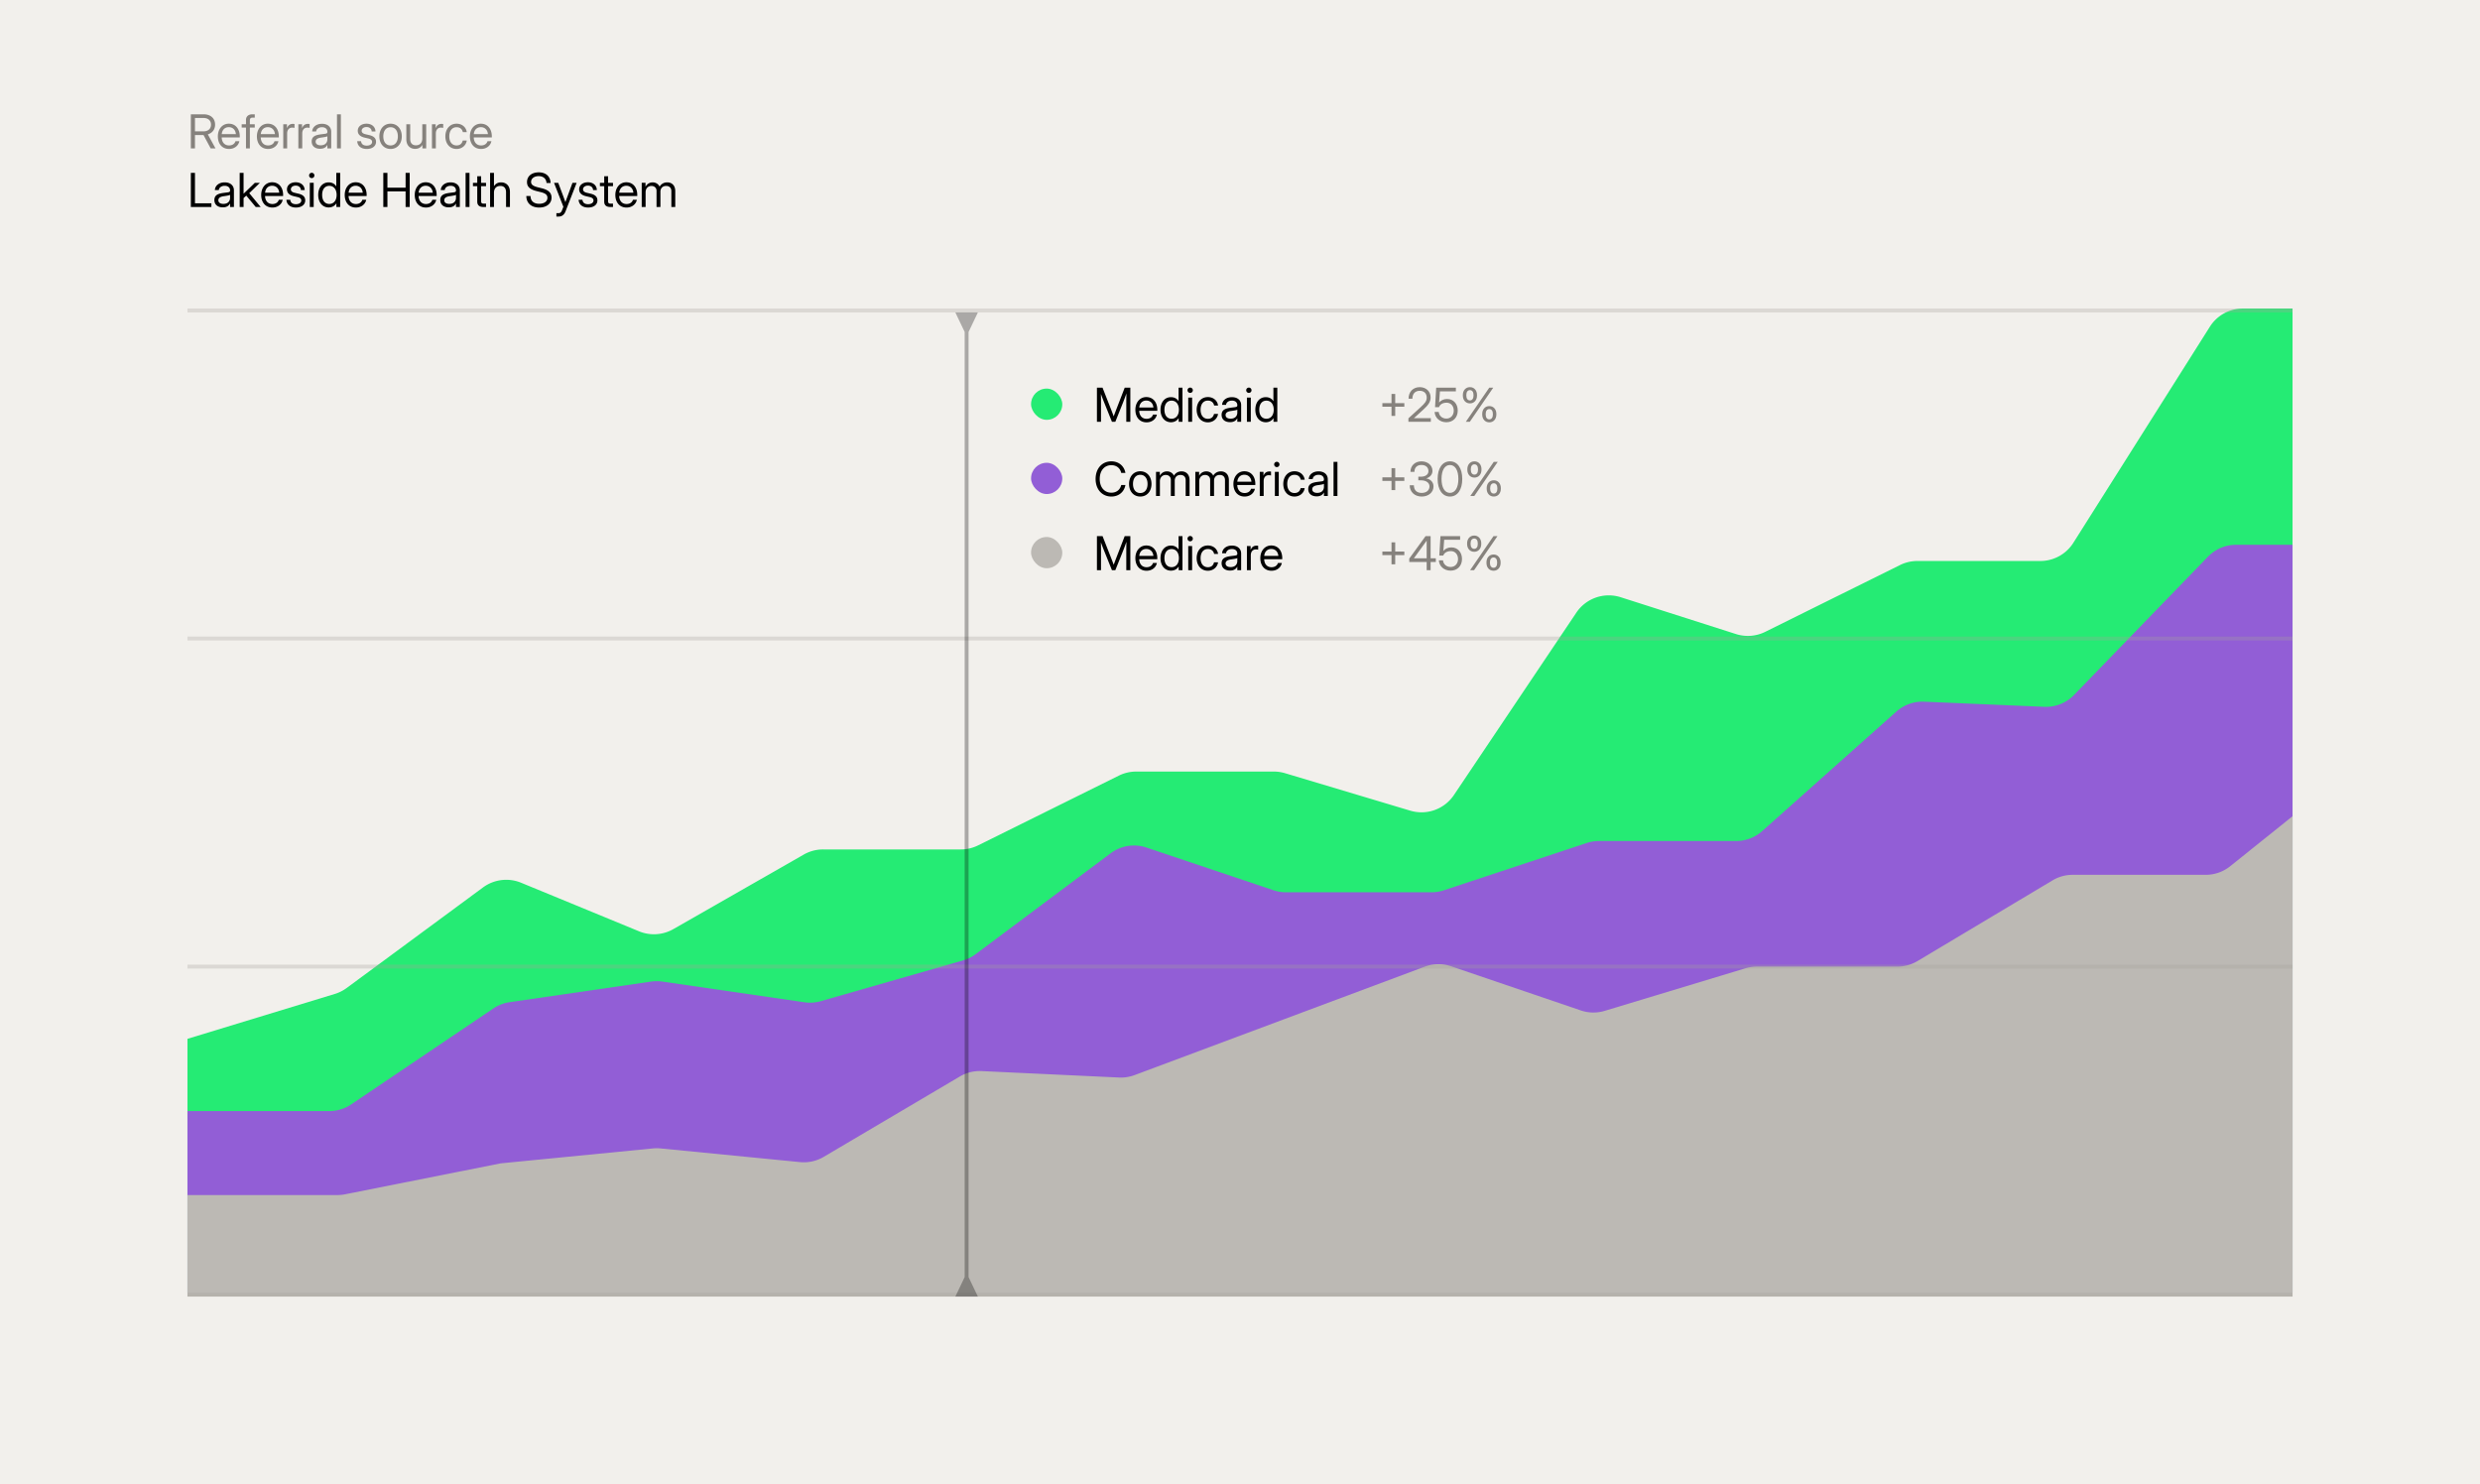 <svg xmlns="http://www.w3.org/2000/svg" width="635" height="380" fill="none"><path fill="#F2F0EC" d="M0 0h635v380H0z"/><path fill="#25EB74" d="M48 331v-65l37.735-11.5a10.013 10.013 0 0 0 3.02-1.517l34.928-25.756a9.998 9.998 0 0 1 9.743-1.198l30.21 12.44a10.003 10.003 0 0 0 8.77-.565l33.388-19.086a10.001 10.001 0 0 1 4.963-1.318h35.244a10 10 0 0 0 4.44-1.04l36.046-17.86a9.995 9.995 0 0 1 4.439-1.04h35.236c.97 0 1.936.142 2.866.42l32.079 9.596a10.002 10.002 0 0 0 11.169-4.007l31.345-46.697a10.001 10.001 0 0 1 11.346-3.953l29.529 9.434a10 10 0 0 0 7.483-.566l34.517-17.103a9.995 9.995 0 0 1 4.439-1.04h31.489a9.999 9.999 0 0 0 8.454-4.658l34.956-55.327A10 10 0 0 1 574.288 79H587v252"/><path fill="#925ED6" d="M48 331v-46.5h36.317c1.993 0 3.94-.596 5.593-1.71l36.415-24.569a9.978 9.978 0 0 1 4.151-1.606l36.242-5.278a10.011 10.011 0 0 1 2.882 0l36.373 5.297a9.994 9.994 0 0 0 4.195-.283l36.412-10.43a10.011 10.011 0 0 0 3.232-1.603l34.572-25.832a10 10 0 0 1 9.172-1.468l32.519 10.932c1.027.345 2.103.521 3.186.521h37.295a9.991 9.991 0 0 0 3.143-.507l36.58-12.11a9.991 9.991 0 0 1 3.143-.507h35.122c2.452 0 4.82-.901 6.651-2.533l34.372-30.618a10.002 10.002 0 0 1 7.077-2.524l30.806 1.311a10.002 10.002 0 0 0 7.608-3.034l34.289-35.406a10 10 0 0 1 7.183-3.043H587V331"/><path fill="#BCB9B4" d="M48 332v-26h38.39c.655 0 1.308-.064 1.95-.192l39.877-7.928 38.966-3.821a9.947 9.947 0 0 1 1.952 0l35.716 3.503a10 10 0 0 0 6.061-1.342l34.86-20.585a9.997 9.997 0 0 1 5.553-1.379l35.212 1.648a10.012 10.012 0 0 0 3.968-.621l74.319-27.77a9.994 9.994 0 0 1 6.723-.098l33.22 11.312a10 10 0 0 0 6.119.106l36.05-10.905a9.998 9.998 0 0 1 2.895-.428h36.003c1.806 0 3.578-.489 5.129-1.415l34.603-20.67a9.999 9.999 0 0 1 5.128-1.415h34.086a9.995 9.995 0 0 0 6.256-2.199L587 209v123"/><path fill="#86827D" d="M48.867 38v-8.73h3.24c1.823 0 2.965 1.02 2.965 2.648 0 1.248-.715 2.133-1.857 2.484L55.178 38h-1.23l-1.84-3.428h-2.187V38h-1.055Zm1.055-4.365h2.162c1.207 0 1.945-.657 1.945-1.717s-.744-1.711-1.957-1.711h-2.15v3.428Zm8.73 4.506c-1.816 0-2.87-1.36-2.87-3.223 0-1.88 1.16-3.246 2.8-3.246 1.723 0 2.813 1.324 2.813 3.246v.275h-4.63c.047 1.213.715 2.045 1.887 2.045.88 0 1.453-.445 1.641-1.09h.996c-.234 1.184-1.289 1.993-2.637 1.993Zm-1.875-3.803h3.621c-.105-1.09-.796-1.776-1.816-1.776-1.014 0-1.7.686-1.805 1.776Zm8.455-2.526v.856h-1.254V38h-.996v-5.332h-1.101v-.855h1.101V30.71c0-.885.627-1.441 1.63-1.441h.62v.855h-.527c-.527 0-.727.205-.727.738v.95h1.254Zm3.416 6.329c-1.816 0-2.87-1.36-2.87-3.223 0-1.88 1.16-3.246 2.8-3.246 1.723 0 2.813 1.324 2.813 3.246v.275h-4.63c.048 1.213.716 2.045 1.887 2.045.88 0 1.454-.445 1.641-1.09h.996c-.234 1.184-1.289 1.993-2.637 1.993Zm-1.875-3.803h3.621c-.105-1.09-.796-1.776-1.816-1.776-1.014 0-1.7.686-1.805 1.776ZM72.527 38v-6.188h.95v.973h.023c.228-.638.715-1.066 1.488-1.066.182 0 .34.023.422.035v.996a2.532 2.532 0 0 0-.61-.07c-.685 0-1.277.463-1.277 1.511V38h-.996Zm3.867 0v-6.188h.95v.973h.023c.229-.638.715-1.066 1.489-1.066.181 0 .34.023.421.035v.996a2.53 2.53 0 0 0-.609-.07c-.686 0-1.277.463-1.277 1.511V38h-.997Zm5.567.094c-1.23 0-2.156-.639-2.156-1.875 0-1.418 1.218-1.676 2.46-1.84 1.178-.158 1.56-.111 1.56-.586v-.059c0-.674-.505-1.16-1.372-1.16-.861 0-1.459.475-1.506 1.09h-1.013c.052-1.13 1.054-1.969 2.52-1.969 1.44 0 2.355.815 2.355 2.04V38h-.985v-.879h-.023c-.229.445-.715.973-1.84.973Zm.14-.89c1.22 0 1.723-.74 1.723-1.548v-.773c-.152.14-.896.252-1.605.351-.715.1-1.395.346-1.395 1.043 0 .58.487.926 1.278.926Zm5.18-7.934V38h-.996v-8.73h.996Zm6.633 8.87c-1.324 0-2.367-.644-2.45-1.992h.985c.07.739.574 1.137 1.442 1.137.855 0 1.388-.398 1.388-.95 0-.468-.38-.737-.931-.866l-.996-.235c-1.149-.27-1.746-.855-1.746-1.757 0-1.055.92-1.805 2.244-1.805 1.289 0 2.256.762 2.29 1.992h-.972c-.012-.656-.522-1.137-1.318-1.137-.762 0-1.248.422-1.248.95 0 .468.363.744.96.884l.997.235c1.183.281 1.722.826 1.722 1.717 0 1.148-1.02 1.828-2.367 1.828Zm6.094 0c-1.717 0-2.871-1.335-2.871-3.222 0-1.898 1.154-3.246 2.871-3.246s2.871 1.348 2.871 3.246c0 1.887-1.154 3.223-2.871 3.223Zm0-.902c1.172 0 1.863-.92 1.863-2.32 0-1.412-.697-2.344-1.863-2.344s-1.864.926-1.864 2.344c0 1.406.692 2.32 1.864 2.32Zm6.304.88c-1.248 0-2.273-.815-2.273-2.462v-3.843h.996v3.773c0 1.072.539 1.617 1.465 1.617.902 0 1.629-.521 1.629-1.77v-3.62h.996V38h-.973v-.908c-.427.703-1.054 1.025-1.84 1.025Zm4.29-.118v-6.188h.949v.973h.023c.229-.638.715-1.066 1.488-1.066.182 0 .34.023.422.035v.996a2.527 2.527 0 0 0-.609-.07c-.686 0-1.277.463-1.277 1.511V38h-.996Zm6.304.14c-1.717 0-2.871-1.335-2.871-3.222 0-1.898 1.154-3.246 2.871-3.246 1.406 0 2.438.908 2.608 2.156h-1.008c-.147-.726-.686-1.254-1.6-1.254-1.166 0-1.863.926-1.863 2.344 0 1.406.691 2.32 1.863 2.32.926 0 1.389-.498 1.582-1.254h1.026c-.17 1.22-1.213 2.157-2.608 2.157Zm6.282 0c-1.817 0-2.872-1.359-2.872-3.222 0-1.88 1.161-3.246 2.801-3.246 1.723 0 2.813 1.324 2.813 3.246v.275h-4.629c.047 1.213.715 2.045 1.887 2.045.878 0 1.453-.445 1.64-1.09h.996c-.234 1.184-1.289 1.993-2.636 1.993Zm-1.876-3.802h3.622c-.106-1.09-.797-1.776-1.817-1.776-1.013 0-1.699.686-1.805 1.776Z"/><path fill="#000" d="M48.867 53v-8.73h1.055v7.792h4.207V53h-5.262Zm8.18.094c-1.23 0-2.156-.639-2.156-1.875 0-1.418 1.218-1.676 2.46-1.84 1.178-.158 1.56-.111 1.56-.586v-.059c0-.674-.505-1.16-1.372-1.16-.861 0-1.459.475-1.506 1.09H55.02c.053-1.13 1.055-1.969 2.52-1.969 1.441 0 2.355.815 2.355 2.04V53h-.984v-.879h-.023c-.229.445-.715.973-1.84.973Zm.14-.89c1.22 0 1.723-.74 1.723-1.548v-.773c-.152.14-.896.252-1.605.351-.715.1-1.395.346-1.395 1.043 0 .58.487.926 1.278.926Zm4.184.796v-8.73h.996v5.326h.012l2.877-2.783h1.289L63.82 49.46 66.744 53h-1.266l-2.42-2.912-.69.627V53h-.997Zm8.379.14c-1.816 0-2.871-1.359-2.871-3.222 0-1.88 1.16-3.246 2.8-3.246 1.723 0 2.813 1.324 2.813 3.246v.275h-4.629c.047 1.213.715 2.045 1.887 2.045.879 0 1.453-.445 1.64-1.09h.997c-.235 1.184-1.29 1.993-2.637 1.993Zm-1.875-3.802h3.621c-.105-1.09-.797-1.776-1.816-1.776-1.014 0-1.7.686-1.805 1.776Zm7.91 3.803c-1.324 0-2.367-.645-2.45-1.993h.985c.07.739.575 1.137 1.442 1.137.855 0 1.388-.398 1.388-.95 0-.468-.38-.737-.931-.866l-.996-.235c-1.149-.27-1.746-.855-1.746-1.757 0-1.055.92-1.805 2.244-1.805 1.289 0 2.256.762 2.29 1.992h-.972c-.012-.656-.521-1.137-1.318-1.137-.762 0-1.248.422-1.248.95 0 .468.363.744.96.884l.997.235c1.183.281 1.722.826 1.722 1.717 0 1.148-1.02 1.828-2.367 1.828Zm3.54-.141v-6.188h.995V53h-.996Zm.497-7.395a.68.68 0 1 1 .001-1.36.68.68 0 0 1 0 1.36Zm4.342 7.512c-1.611 0-2.683-1.306-2.683-3.21 0-1.91 1.072-3.212 2.683-3.212.803 0 1.535.34 1.934 1.032h.011V44.27h.997V53h-.973v-.938h-.012c-.445.715-1.154 1.055-1.957 1.055Zm.152-.896c1.149 0 1.875-.914 1.875-2.315 0-1.4-.726-2.32-1.875-2.32-1.072 0-1.828.803-1.828 2.32 0 1.518.756 2.315 1.828 2.315Zm6.82.92c-1.816 0-2.87-1.36-2.87-3.223 0-1.88 1.16-3.246 2.8-3.246 1.723 0 2.813 1.324 2.813 3.246v.275H89.25c.047 1.213.715 2.045 1.887 2.045.879 0 1.453-.445 1.64-1.09h.996c-.234 1.184-1.289 1.993-2.636 1.993Zm-1.874-3.803h3.62c-.105-1.09-.796-1.776-1.816-1.776-1.013 0-1.699.686-1.804 1.776ZM98.144 53v-8.73H99.2v3.79h4.653v-3.79h1.054V53h-1.054v-4.002H99.2V53h-1.055Zm10.922.14c-1.816 0-2.871-1.359-2.871-3.222 0-1.88 1.16-3.246 2.801-3.246 1.723 0 2.813 1.324 2.813 3.246v.275h-4.629c.047 1.213.715 2.045 1.886 2.045.879 0 1.454-.445 1.641-1.09h.996c-.234 1.184-1.289 1.993-2.637 1.993Zm-1.875-3.802h3.621c-.105-1.09-.796-1.776-1.816-1.776-1.014 0-1.699.686-1.805 1.776Zm7.7 3.756c-1.231 0-2.157-.639-2.157-1.875 0-1.418 1.219-1.676 2.461-1.84 1.178-.158 1.559-.111 1.559-.586v-.059c0-.674-.504-1.16-1.371-1.16-.862 0-1.459.475-1.506 1.09h-1.014c.053-1.13 1.055-1.969 2.52-1.969 1.441 0 2.355.815 2.355 2.04V53h-.984v-.879h-.024c-.228.445-.714.973-1.839.973Zm.14-.89c1.219 0 1.723-.74 1.723-1.548v-.773c-.152.14-.897.252-1.606.351-.714.1-1.394.346-1.394 1.043 0 .58.486.926 1.277.926Zm5.18-7.934V53h-.996v-8.73h.996Zm4.236 2.542v.856h-1.254V51.5c0 .48.17.645.68.645h.574V53h-.668c-1.06 0-1.582-.463-1.582-1.395v-3.937h-1.101v-.855h1.101v-1.688h.996v1.688h1.254Zm2.033 2.567V53h-.996v-8.73h.996v3.41c.428-.674 1.049-.985 1.817-.985 1.248 0 2.273.815 2.273 2.461V53h-.996v-3.773c0-1.073-.539-1.618-1.465-1.618-.902 0-1.629.522-1.629 1.77Zm11.579 3.762c-2.016 0-3.293-1.137-3.293-2.953h1.078c0 1.247.814 1.992 2.215 1.992 1.271 0 2.109-.598 2.109-1.535 0-.727-.469-1.149-1.729-1.46l-.978-.24c-1.781-.44-2.52-1.13-2.52-2.32 0-1.506 1.19-2.496 3.012-2.496 1.817 0 2.977 1.043 3.024 2.719h-1.043c-.065-1.09-.832-1.752-2.016-1.752-1.131 0-1.934.61-1.934 1.476 0 .68.487 1.072 1.752 1.389l.991.246c1.699.422 2.496 1.172 2.496 2.39 0 1.518-1.266 2.544-3.164 2.544Zm4.406 2.308v-.879h.609c.381 0 .639-.228.838-.744l.34-.879-2.397-6.135h1.079l1.336 3.563c.175.463.339.926.498 1.389.164-.463.334-.926.503-1.389l1.313-3.563h1.061l-2.854 7.336c-.322.832-.937 1.301-1.717 1.301h-.609Zm8.133-2.308c-1.325 0-2.368-.645-2.45-1.993h.985c.07.739.574 1.137 1.441 1.137.856 0 1.389-.398 1.389-.95 0-.468-.381-.737-.932-.866l-.996-.235c-1.148-.27-1.746-.855-1.746-1.757 0-1.055.92-1.805 2.244-1.805 1.289 0 2.256.762 2.291 1.992h-.972c-.012-.656-.522-1.137-1.319-1.137-.762 0-1.248.422-1.248.95 0 .468.363.744.961.884l.996.235c1.184.281 1.723.826 1.723 1.717 0 1.148-1.02 1.828-2.367 1.828Zm6.357-6.328v.855h-1.254V51.5c0 .48.17.645.68.645h.574V53h-.668c-1.06 0-1.582-.463-1.582-1.395v-3.937h-1.101v-.855h1.101v-1.688h.996v1.688h1.254Zm3.475 6.328c-1.817 0-2.871-1.36-2.871-3.223 0-1.88 1.16-3.246 2.8-3.246 1.723 0 2.813 1.324 2.813 3.246v.275h-4.629c.047 1.213.715 2.045 1.887 2.045.879 0 1.453-.445 1.64-1.09h.996c-.234 1.184-1.289 1.993-2.636 1.993Zm-1.875-3.803h3.621c-.106-1.09-.797-1.776-1.817-1.776-1.013 0-1.699.686-1.804 1.776ZM164.309 53v-6.188h.972v1.003c.393-.727 1.078-1.12 1.834-1.12.85 0 1.518.492 1.776 1.114.339-.633 1.031-1.114 1.951-1.114 1.131 0 2.056.727 2.056 2.25V53h-.996v-4.055c0-.96-.632-1.336-1.341-1.336-.909 0-1.459.616-1.459 1.453V53h-.997v-4.16c0-.738-.556-1.23-1.306-1.23-.779 0-1.494.55-1.494 1.617V53h-.996Z"/><path stroke="#A3A09B" stroke-opacity=".3" d="M48 79.5h539m-539 84h539m-539 84h539m-539 84h539"/><path fill="#000" fill-opacity=".3" d="m248 85 2.387-5h-5.774L247 85h1Zm-1 242-2.387 5h5.774L248 327h-1Zm0-242.5v243h1v-243h-1Z"/><rect width="8" height="8" x="264" y="99.5" fill="#25EB74" rx="4"/><path fill="#000" d="M280.867 108v-8.73h1.436l2.215 5.636c.158.405.451 1.178.644 1.705.188-.527.486-1.3.639-1.705l2.179-5.637h1.442V108h-1.037v-5.062c0-.627.017-1.43.035-2.192a79.41 79.41 0 0 1-.815 2.192L285.578 108h-.867l-2.039-5.062c-.182-.446-.463-1.196-.797-2.063.023.721.035 1.471.035 2.063V108h-1.043Zm12.715.141c-1.816 0-2.871-1.36-2.871-3.223 0-1.881 1.16-3.246 2.801-3.246 1.722 0 2.812 1.324 2.812 3.246v.275h-4.629c.047 1.213.715 2.045 1.887 2.045.879 0 1.453-.445 1.641-1.09h.996c-.235 1.184-1.289 1.993-2.637 1.993Zm-1.875-3.803h3.621c-.105-1.09-.797-1.776-1.816-1.776-1.014 0-1.7.686-1.805 1.776Zm8.121 3.779c-1.611 0-2.683-1.306-2.683-3.211 0-1.91 1.072-3.211 2.683-3.211.803 0 1.535.34 1.934 1.032h.011v-3.458h.997V108h-.973v-.938h-.012c-.445.715-1.154 1.055-1.957 1.055Zm.152-.896c1.149 0 1.875-.914 1.875-2.315 0-1.4-.726-2.32-1.875-2.32-1.072 0-1.828.803-1.828 2.32 0 1.518.756 2.315 1.828 2.315Zm4.266.779v-6.188h.996V108h-.996Zm.498-7.395a.68.68 0 1 1 0-1.36.68.68 0 0 1 0 1.36Zm4.529 7.536c-1.716 0-2.871-1.336-2.871-3.223 0-1.898 1.155-3.246 2.871-3.246 1.407 0 2.438.908 2.608 2.156h-1.008c-.146-.726-.685-1.254-1.6-1.254-1.166 0-1.863.926-1.863 2.344 0 1.406.692 2.32 1.863 2.32.926 0 1.389-.498 1.582-1.254h1.026c-.17 1.219-1.213 2.157-2.608 2.157Zm5.672-.047c-1.23 0-2.156-.639-2.156-1.875 0-1.418 1.219-1.676 2.461-1.84 1.178-.158 1.559-.111 1.559-.586v-.059c0-.673-.504-1.16-1.371-1.16-.862 0-1.459.475-1.506 1.09h-1.014c.053-1.131 1.055-1.969 2.52-1.969 1.441 0 2.355.815 2.355 2.039V108h-.984v-.879h-.024c-.228.445-.715.973-1.84.973Zm.141-.891c1.219 0 1.723-.738 1.723-1.547v-.773c-.153.14-.897.252-1.606.351-.715.1-1.394.346-1.394 1.043 0 .58.486.926 1.277.926Zm4.184.797v-6.188h.996V108h-.996Zm.498-7.395a.68.68 0 1 1 0-1.36.68.68 0 0 1 0 1.36Zm4.341 7.512c-1.611 0-2.683-1.306-2.683-3.211 0-1.91 1.072-3.211 2.683-3.211.803 0 1.536.34 1.934 1.032h.012v-3.458h.996V108h-.973v-.938h-.012c-.445.715-1.154 1.055-1.957 1.055Zm.153-.896c1.148 0 1.875-.914 1.875-2.315 0-1.4-.727-2.32-1.875-2.32-1.073 0-1.828.803-1.828 2.32 0 1.518.755 2.315 1.828 2.315Z"/><path fill="#86827D" d="M356.293 106.494v-2.355h-2.338v-.914h2.338v-2.356h.949v2.356h2.338v.914h-2.338v2.355h-.949Zm4.33 1.506v-.885l3.106-2.836c1.107-1.013 1.582-1.57 1.582-2.467 0-1.078-.68-1.746-1.788-1.746-1.195 0-1.88.786-1.88 2.028h-.985c0-1.74 1.131-2.965 2.86-2.965 1.634 0 2.789 1.09 2.789 2.642 0 1.125-.61 1.969-1.893 3.135l-2.361 2.145v.011h4.306V108h-5.736Zm9.715.117c-1.682 0-2.942-1.137-3.006-2.648h1.055c.093.99.884 1.711 1.951 1.711 1.131 0 1.898-.856 1.898-2.039 0-1.178-.738-2.028-1.822-2.028-.961 0-1.687.393-1.957 1.137h-1.014l.293-4.98h5.039v.937h-4.084l-.211 2.83h.012c.551-.592 1.231-.873 2.051-.873 1.605 0 2.713 1.236 2.713 2.965 0 1.758-1.172 2.988-2.918 2.988Zm6.041-4.828c-1.102 0-1.817-.855-1.817-1.992v-.176c0-1.137.715-1.992 1.817-1.992 1.096 0 1.805.855 1.805 1.992v.176c0 1.137-.709 1.992-1.805 1.992Zm4.957 4.852c-1.102 0-1.816-.856-1.816-1.993v-.175c0-1.137.714-1.993 1.816-1.993 1.096 0 1.805.856 1.805 1.993v.175c0 1.137-.709 1.993-1.805 1.993Zm-6.012-.141 6-8.73h1.02l-6 8.73h-1.02Zm1.055-5.473c.562 0 .914-.463.914-1.23v-.176c0-.767-.352-1.23-.914-1.23-.568 0-.926.463-.926 1.23v.176c0 .767.358 1.23.926 1.23Zm4.957 4.852c.562 0 .914-.463.914-1.231v-.175c0-.768-.352-1.231-.914-1.231-.568 0-.926.463-.926 1.231v.175c0 .768.358 1.231.926 1.231Z"/><rect width="8" height="8" x="264" y="118.5" fill="#925ED6" rx="4"/><path fill="#000" d="M284.564 127.141c-2.414 0-4.037-1.875-4.037-4.5 0-2.643 1.618-4.512 4.037-4.512 1.829 0 3.276 1.142 3.598 2.965h-1.078c-.281-1.272-1.248-1.981-2.52-1.981-1.839 0-2.982 1.442-2.982 3.528 0 2.074 1.143 3.515 2.982 3.515 1.26 0 2.227-.703 2.526-1.968h1.072c-.316 1.816-1.769 2.953-3.598 2.953Zm7.401 0c-1.717 0-2.871-1.336-2.871-3.223 0-1.898 1.154-3.246 2.871-3.246s2.871 1.348 2.871 3.246c0 1.887-1.154 3.223-2.871 3.223Zm0-.903c1.172 0 1.863-.92 1.863-2.32 0-1.412-.697-2.344-1.863-2.344s-1.863.926-1.863 2.344c0 1.406.691 2.32 1.863 2.32Zm4.031.762v-6.188h.973v1.002c.392-.726 1.078-1.119 1.834-1.119.849 0 1.517.493 1.775 1.114.34-.633 1.031-1.114 1.951-1.114 1.131 0 2.057.727 2.057 2.25V127h-.996v-4.055c0-.961-.633-1.336-1.342-1.336-.908 0-1.459.616-1.459 1.453V127h-.996v-4.16c0-.738-.557-1.231-1.307-1.231-.779 0-1.494.551-1.494 1.618V127h-.996Zm10.066 0v-6.188h.973v1.002c.393-.726 1.078-1.119 1.834-1.119.85 0 1.518.493 1.776 1.114.339-.633 1.031-1.114 1.951-1.114 1.131 0 2.056.727 2.056 2.25V127h-.996v-4.055c0-.961-.633-1.336-1.342-1.336-.908 0-1.459.616-1.459 1.453V127h-.996v-4.16c0-.738-.556-1.231-1.306-1.231-.78 0-1.494.551-1.494 1.618V127h-.997Zm12.622.141c-1.817 0-2.872-1.36-2.872-3.223 0-1.881 1.161-3.246 2.801-3.246 1.723 0 2.813 1.324 2.813 3.246v.275h-4.629c.047 1.213.715 2.045 1.887 2.045.878 0 1.453-.445 1.64-1.09h.996c-.234 1.184-1.289 1.993-2.636 1.993Zm-1.875-3.803h3.621c-.106-1.09-.797-1.776-1.817-1.776-1.013 0-1.699.686-1.804 1.776Zm5.753 3.662v-6.188h.95v.973h.023c.229-.639.715-1.066 1.488-1.066.182 0 .34.023.422.035v.996a2.554 2.554 0 0 0-.609-.07c-.686 0-1.277.463-1.277 1.511V127h-.997Zm3.868 0v-6.188h.996V127h-.996Zm.498-7.395a.68.68 0 1 1 0-1.36.68.68 0 0 1 0 1.36Zm4.529 7.536c-1.717 0-2.871-1.336-2.871-3.223 0-1.898 1.154-3.246 2.871-3.246 1.406 0 2.438.908 2.607 2.156h-1.007c-.147-.726-.686-1.254-1.6-1.254-1.166 0-1.863.926-1.863 2.344 0 1.406.691 2.32 1.863 2.32.926 0 1.389-.498 1.582-1.254h1.025c-.169 1.219-1.212 2.157-2.607 2.157Zm5.672-.047c-1.231 0-2.156-.639-2.156-1.875 0-1.418 1.218-1.676 2.461-1.84 1.177-.158 1.558-.111 1.558-.586v-.059c0-.673-.504-1.16-1.371-1.16-.861 0-1.459.475-1.506 1.09h-1.013c.052-1.131 1.054-1.969 2.519-1.969 1.441 0 2.356.815 2.356 2.039V127h-.985v-.879h-.023c-.229.445-.715.973-1.84.973Zm.141-.891c1.218 0 1.722-.738 1.722-1.547v-.773c-.152.14-.896.252-1.605.351-.715.1-1.395.346-1.395 1.043 0 .58.487.926 1.278.926Zm5.179-7.933V127h-.996v-8.73h.996Z"/><path fill="#86827D" d="M356.293 125.494v-2.355h-2.338v-.914h2.338v-2.356h.949v2.356h2.338v.914h-2.338v2.355h-.949Zm7.734 1.647c-1.804 0-3.07-1.178-3.07-2.883h1.066c0 1.236.733 1.957 1.981 1.957 1.195 0 2.016-.651 2.016-1.676 0-.932-.874-1.547-2.157-1.547h-.703v-.937h.703c1.125 0 1.887-.563 1.887-1.418 0-.985-.709-1.582-1.793-1.582-1.113 0-1.793.656-1.793 1.757h-1.019c0-1.582 1.166-2.683 2.818-2.683 1.605 0 2.818 1.025 2.818 2.449 0 .885-.597 1.611-1.57 1.91v.018c1.113.187 1.84 1.002 1.84 2.033 0 1.529-1.289 2.602-3.024 2.602Zm7.231 0c-1.934 0-3.153-1.752-3.153-4.5 0-2.76 1.219-4.512 3.153-4.512 1.933 0 3.152 1.752 3.152 4.512 0 2.748-1.219 4.5-3.152 4.5Zm0-.938c1.336 0 2.156-1.348 2.156-3.562 0-2.227-.82-3.575-2.156-3.575-1.336 0-2.156 1.348-2.156 3.575 0 2.214.82 3.562 2.156 3.562Zm6.269-3.914c-1.101 0-1.816-.855-1.816-1.992v-.176c0-1.137.715-1.992 1.816-1.992 1.096 0 1.805.855 1.805 1.992v.176c0 1.137-.709 1.992-1.805 1.992Zm4.957 4.852c-1.101 0-1.816-.856-1.816-1.993v-.175c0-1.137.715-1.993 1.816-1.993 1.096 0 1.805.856 1.805 1.993v.175c0 1.137-.709 1.993-1.805 1.993Zm-6.011-.141 6-8.73h1.019l-6 8.73h-1.019Zm1.054-5.473c.563 0 .914-.463.914-1.23v-.176c0-.767-.351-1.23-.914-1.23-.568 0-.925.463-.925 1.23v.176c0 .767.357 1.23.925 1.23Zm4.957 4.852c.563 0 .914-.463.914-1.231v-.175c0-.768-.351-1.231-.914-1.231-.568 0-.925.463-.925 1.231v.175c0 .768.357 1.231.925 1.231Z"/><rect width="8" height="8" x="264" y="137.5" fill="#BCB9B4" rx="4"/><path fill="#000" d="M280.867 146v-8.73h1.436l2.215 5.636c.158.405.451 1.178.644 1.705.188-.527.486-1.3.639-1.705l2.179-5.636h1.442V146h-1.037v-5.062c0-.627.017-1.43.035-2.192a79.41 79.41 0 0 1-.815 2.192L285.578 146h-.867l-2.039-5.062c-.182-.446-.463-1.196-.797-2.063.023.721.035 1.471.035 2.063V146h-1.043Zm12.715.141c-1.816 0-2.871-1.36-2.871-3.223 0-1.881 1.16-3.246 2.801-3.246 1.722 0 2.812 1.324 2.812 3.246v.275h-4.629c.047 1.213.715 2.045 1.887 2.045.879 0 1.453-.445 1.641-1.09h.996c-.235 1.184-1.289 1.993-2.637 1.993Zm-1.875-3.803h3.621c-.105-1.09-.797-1.776-1.816-1.776-1.014 0-1.7.686-1.805 1.776Zm8.121 3.779c-1.611 0-2.683-1.306-2.683-3.211 0-1.91 1.072-3.211 2.683-3.211.803 0 1.535.34 1.934 1.032h.011v-3.457h.997V146h-.973v-.938h-.012c-.445.715-1.154 1.055-1.957 1.055Zm.152-.896c1.149 0 1.875-.914 1.875-2.315 0-1.4-.726-2.32-1.875-2.32-1.072 0-1.828.803-1.828 2.32 0 1.518.756 2.315 1.828 2.315Zm4.266.779v-6.188h.996V146h-.996Zm.498-7.395a.68.68 0 1 1 0-1.36.68.68 0 0 1 0 1.36Zm4.529 7.536c-1.716 0-2.871-1.336-2.871-3.223 0-1.898 1.155-3.246 2.871-3.246 1.407 0 2.438.908 2.608 2.156h-1.008c-.146-.726-.685-1.254-1.6-1.254-1.166 0-1.863.926-1.863 2.344 0 1.406.692 2.32 1.863 2.32.926 0 1.389-.498 1.582-1.254h1.026c-.17 1.219-1.213 2.157-2.608 2.157Zm5.672-.047c-1.23 0-2.156-.639-2.156-1.875 0-1.418 1.219-1.676 2.461-1.84 1.178-.158 1.559-.111 1.559-.586v-.059c0-.673-.504-1.16-1.371-1.16-.862 0-1.459.475-1.506 1.09h-1.014c.053-1.131 1.055-1.969 2.52-1.969 1.441 0 2.355.815 2.355 2.039V146h-.984v-.879h-.024c-.228.445-.715.973-1.84.973Zm.141-.891c1.219 0 1.723-.738 1.723-1.547v-.773c-.153.14-.897.252-1.606.351-.715.1-1.394.346-1.394 1.043 0 .58.486.926 1.277.926Zm4.184.797v-6.188h.949v.973h.023c.229-.639.715-1.066 1.488-1.066.182 0 .34.023.422.035v.996a2.554 2.554 0 0 0-.609-.07c-.686 0-1.277.463-1.277 1.511V146h-.996Zm6.304.141c-1.816 0-2.871-1.36-2.871-3.223 0-1.881 1.16-3.246 2.801-3.246 1.723 0 2.812 1.324 2.812 3.246v.275h-4.628c.046 1.213.714 2.045 1.886 2.045.879 0 1.453-.445 1.641-1.09h.996c-.234 1.184-1.289 1.993-2.637 1.993Zm-1.875-3.803h3.621c-.105-1.09-.797-1.776-1.816-1.776-1.014 0-1.699.686-1.805 1.776Z"/><path fill="#86827D" d="M356.293 144.494v-2.355h-2.338v-.914h2.338v-2.356h.949v2.356h2.338v.914h-2.338v2.355h-.949Zm4.547-.603v-.868l4.178-5.753h1.289v5.683h1.336v.938h-1.336V146h-1.008v-2.109h-4.459Zm4.459-.938v-4.5h-.012l-3.252 4.488v.012h3.264Zm6.129 3.164c-1.682 0-2.942-1.137-3.006-2.648h1.055c.093.99.884 1.711 1.951 1.711 1.131 0 1.898-.856 1.898-2.039 0-1.178-.738-2.028-1.822-2.028-.961 0-1.688.393-1.957 1.137h-1.014l.293-4.98h5.039v.937h-4.084l-.211 2.83h.012c.551-.592 1.23-.873 2.051-.873 1.605 0 2.713 1.236 2.713 2.965 0 1.758-1.172 2.988-2.918 2.988Zm6.041-4.828c-1.102 0-1.817-.855-1.817-1.992v-.176c0-1.137.715-1.992 1.817-1.992 1.095 0 1.804.855 1.804 1.992v.176c0 1.137-.709 1.992-1.804 1.992Zm4.957 4.852c-1.102 0-1.817-.856-1.817-1.993v-.175c0-1.137.715-1.993 1.817-1.993 1.095 0 1.804.856 1.804 1.993v.175c0 1.137-.709 1.993-1.804 1.993Zm-6.012-.141 6-8.73h1.02l-6 8.73h-1.02Zm1.055-5.473c.562 0 .914-.463.914-1.23v-.176c0-.767-.352-1.23-.914-1.23-.569 0-.926.463-.926 1.23v.176c0 .767.357 1.23.926 1.23Zm4.957 4.852c.562 0 .914-.463.914-1.231v-.175c0-.768-.352-1.231-.914-1.231-.569 0-.926.463-.926 1.231v.175c0 .768.357 1.231.926 1.231Z"/></svg>